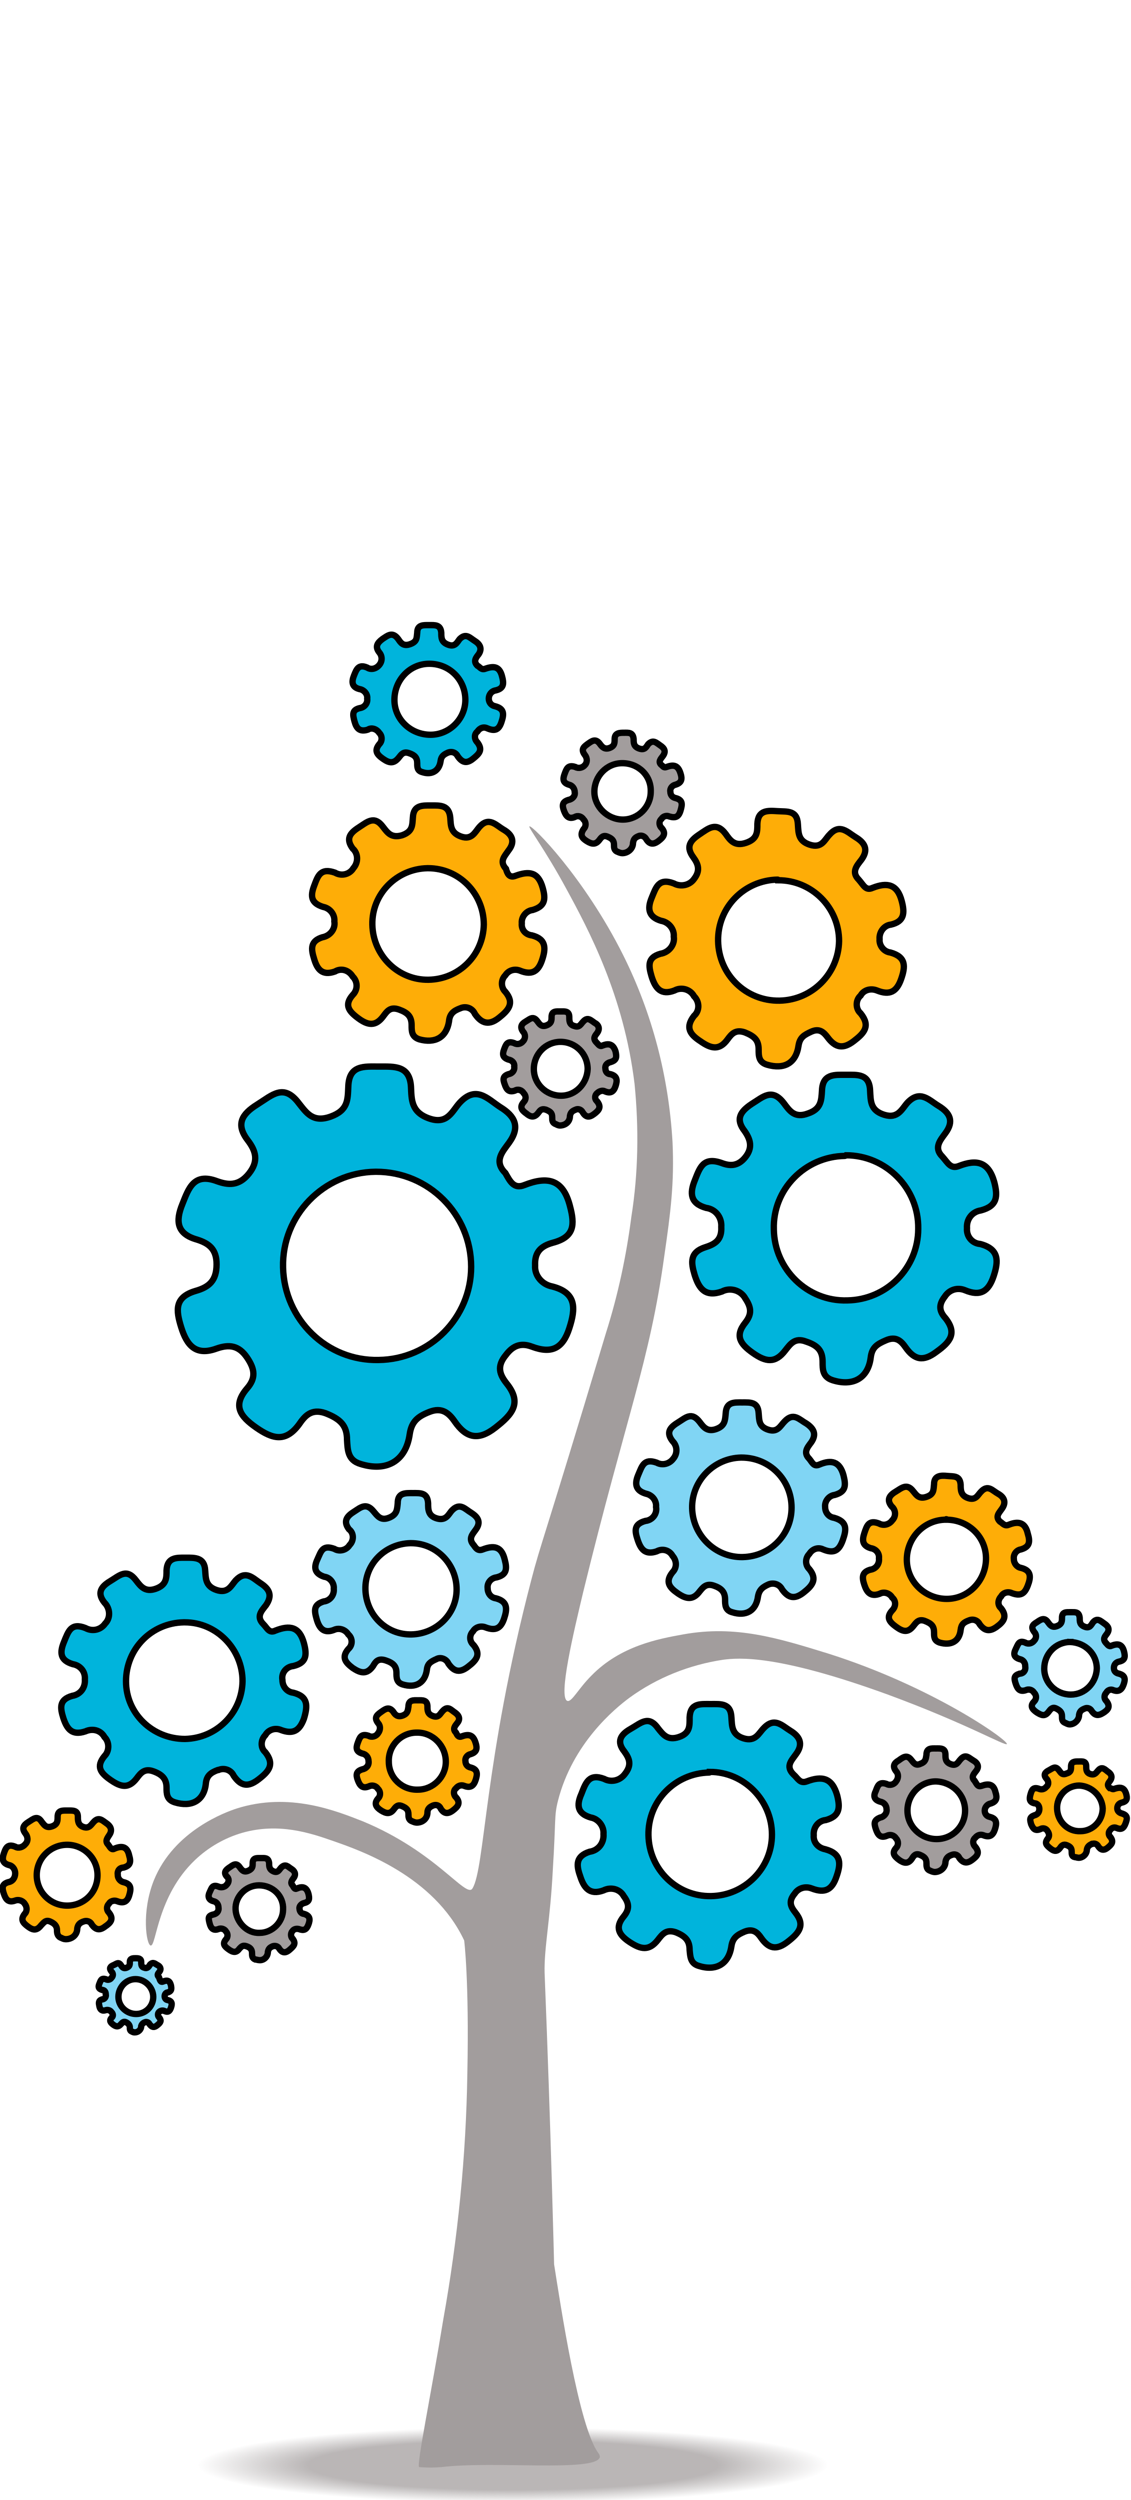 <svg id="uo1" xmlns="http://www.w3.org/2000/svg" xmlns:xlink="http://www.w3.org/1999/xlink" viewBox="0 0 178.6 394.5" shape-rendering="geometricPrecision" text-rendering="geometricPrecision"><style><![CDATA[#uo4_tr{animation:uo4_tr__tr 3000ms linear infinite normal backwards}@keyframes uo4_tr__tr{0%{transform:translate(122.631px,148.112px) rotate(0deg)} 100%{transform:translate(122.631px,148.112px) rotate(360deg)}}#uo5_tr{animation:uo5_tr__tr 3000ms linear infinite normal backwards}@keyframes uo5_tr__tr{0%{transform:translate(67.619px,145.659px) rotate(0deg)} 100%{transform:translate(67.619px,145.659px) rotate(360deg)}}#uo6_tr{animation:uo6_tr__tr 3000ms linear infinite normal backwards}@keyframes uo6_tr__tr{0%{transform:translate(149.443px,246.11px) rotate(360deg)} 100%{transform:translate(149.443px,246.11px) rotate(0deg)}}#uo7_tr{animation:uo7_tr__tr 3000ms linear infinite normal backwards}@keyframes uo7_tr__tr{0%{transform:translate(65.81px,277.949px) rotate(360deg)} 100%{transform:translate(65.81px,277.949px) rotate(0deg)}}#uo8_tr{animation:uo8_tr__tr 3000ms linear infinite normal backwards}@keyframes uo8_tr__tr{0%{transform:translate(10.508px,295.849px) rotate(360deg)} 100%{transform:translate(10.508px,295.849px) rotate(0deg)}}#uo9_tr{animation:uo9_tr__tr 3000ms linear infinite normal backwards}@keyframes uo9_tr__tr{0%{transform:translate(59.297px,199.86px) rotate(360deg)} 100%{transform:translate(59.297px,199.86px) rotate(0deg)}}#uo10_tr{animation:uo10_tr__tr 3000ms linear infinite normal backwards}@keyframes uo10_tr__tr{0%{transform:translate(133.475px,193.863px) rotate(0deg)} 100%{transform:translate(133.475px,193.863px) rotate(360deg)}}#uo11_tr{animation:uo11_tr__tr 3000ms linear infinite normal backwards}@keyframes uo11_tr__tr{0%{transform:translate(29.015px,265.234px) rotate(0deg)} 100%{transform:translate(29.015px,265.234px) rotate(360deg)}}#uo12_tr{animation:uo12_tr__tr 3000ms linear infinite normal backwards}@keyframes uo12_tr__tr{0%{transform:translate(111.878px,289.695px) rotate(0deg)} 100%{transform:translate(111.878px,289.695px) rotate(360deg)}}#uo13_tr{animation:uo13_tr__tr 3000ms linear infinite normal backwards}@keyframes uo13_tr__tr{0%{transform:translate(67.561px,110.32px) rotate(360deg)} 100%{transform:translate(67.561px,110.32px) rotate(0deg)}}#uo14_tr{animation:uo14_tr__tr 3000ms linear infinite normal backwards}@keyframes uo14_tr__tr{0%{transform:translate(168.89px,263.249px) rotate(360deg)} 100%{transform:translate(168.89px,263.249px) rotate(0deg)}}#uo15_tr{animation:uo15_tr__tr 3000ms linear infinite normal backwards}@keyframes uo15_tr__tr{0%{transform:translate(116.93px,237.965px) rotate(360deg)} 100%{transform:translate(116.93px,237.965px) rotate(0deg)}}#uo16_tr{animation:uo16_tr__tr 3000ms linear infinite normal backwards}@keyframes uo16_tr__tr{0%{transform:translate(64.835px,250.803px) rotate(360deg)} 100%{transform:translate(64.835px,250.803px) rotate(0deg)}}#uo17_tr{animation:uo17_tr__tr 3000ms linear infinite normal backwards}@keyframes uo17_tr__tr{0%{transform:translate(21.348px,314.85px) rotate(0deg)} 100%{transform:translate(21.348px,314.85px) rotate(360deg)}}#uo18_tr{animation:uo18_tr__tr 3000ms linear infinite normal backwards}@keyframes uo18_tr__tr{0%{transform:translate(40.91px,301.254px) rotate(360deg)} 100%{transform:translate(40.91px,301.254px) rotate(0deg)}}#uo19_tr{animation:uo19_tr__tr 3000ms linear infinite normal backwards}@keyframes uo19_tr__tr{0%{transform:translate(147.715px,285.649px) rotate(0deg)} 100%{transform:translate(147.715px,285.649px) rotate(360deg)}}#uo20_tr{animation:uo20_tr__tr 3000ms linear infinite normal backwards}@keyframes uo20_tr__tr{0%{transform:translate(98.269px,125.126px) rotate(360deg)} 100%{transform:translate(98.269px,125.126px) rotate(0deg)}}#uo21_tr{animation:uo21_tr__tr 3000ms linear infinite normal backwards}@keyframes uo21_tr__tr{0%{transform:translate(88.409px,168.599px) rotate(360deg)} 100%{transform:translate(88.409px,168.599px) rotate(0deg)}}#uo22_tr{animation:uo22_tr__tr 3000ms linear infinite normal backwards}@keyframes uo22_tr__tr{0%{transform:translate(170.279px,285.55px) rotate(0deg)} 100%{transform:translate(170.279px,285.55px) rotate(360deg)}}]]></style><defs><radialGradient id="qze37-fill" cx="0.5" cy="0.5" r="0.5" spreadMethod="pad" gradientUnits="objectBoundingBox"><stop id="qze37-fill-0" offset="65%" stop-color="rgb(163,158,158)"/><stop id="qze37-fill-1" offset="100%" stop-color="rgba(163,158,158,0)"/></radialGradient></defs><g id="uo2"><g id="uo3"><g id="uo4_tr" transform="translate(122.631,148.112) rotate(0)"><path id="uo4" d="M137.8,140.1C140.1,139.2,141.7,139.5,142.4,142.2C142.9,144.1,142.8,145.4,140.7,145.9C139.6,146,138.8,147.1,138.9,148.2C138.9,148.2,138.9,148.2,138.9,148.2C138.8,149.2,139.6,150.2,140.6,150.3C143.1,151,143,152.5,142.3,154.5C141.6,156.5,140.5,157.1,138.5,156.3C137.5,155.9,136.4,156.2,135.9,157.1C135.1,157.8,135.1,159.1,135.8,159.8C135.8,159.8,135.9,159.9,135.9,159.9C137.5,161.9,136.5,163,134.8,164.3C133.1,165.6,131.9,165.3,130.7,163.7C130.1,162.9,129.4,162.2,128.1,162.8C127,163.3,126.3,163.7,126.1,165C125.7,167.8,123.8,168.8,121.1,168C119.8,167.6,119.8,166.6,119.8,165.6C119.8,164.1,119.1,163.5,117.6,162.9C116.1,162.4,115.5,163.2,114.9,164C113.6,165.8,112.3,165.5,110.6,164.3C108.9,163.2,108.2,162.1,109.6,160.3C110.5,159.5,110.5,158.1,109.6,157.2C109.6,157.2,109.6,157.2,109.6,157.2C109,156.1,107.6,155.7,106.5,156.3C104.4,157.1,103.5,156,102.9,154.1C102.4,152.4,102.2,151.1,104.3,150.5C105.6,150.3,106.6,149.1,106.4,147.8C106.5,146.6,105.6,145.5,104.4,145.3C102.4,144.7,102.2,143.4,102.9,141.7C103.6,140,104,138.5,106.4,139.4C107.5,140,108.9,139.7,109.6,138.7C110.6,137.4,110.3,136.4,109.5,135.3C108.3,133.7,108.9,132.7,110.4,131.7C111.9,130.7,113.1,129.6,114.6,131.6C115.3,132.6,116,133.6,117.8,133C119.6,132.4,119.6,131.3,119.6,130C119.7,127.8,121.2,127.9,122.8,128C124.3,128.1,125.9,127.8,126,130.1C126.1,131.4,126,132.7,127.9,133.3C129.8,133.9,130.2,132.5,131,131.7C132.6,129.9,133.8,131.3,135.1,132.1C136.6,133,137.2,134.1,136,135.7C135.3,136.6,134.4,137.6,135.6,138.8C136.4,139.7,136.7,140.6,137.8,140.1ZM122.8,138.8C117.5,138.9,113.3,143.2,113.4,148.5C113.5,153.8,117.8,158,123.1,157.9C128.3,157.8,132.4,153.6,132.5,148.5C132.5,143.2,128.2,138.9,122.9,138.9C122.9,138.8,122.8,138.8,122.8,138.8L122.8,138.8Z" transform="translate(-122.631,-148.112)" fill="rgb(254,173,7)" stroke="#000" stroke-miterlimit="10"/></g><g id="uo5_tr" transform="translate(67.619,145.659) rotate(0)"><path id="uo5" d="M81.4,138.2C83.6,137.4,85,137.6,85.7,140.1C86.2,141.9,86.1,143,84.1,143.6C83.1,143.7,82.3,144.7,82.4,145.7C82.4,145.7,82.4,145.7,82.4,145.7C82.3,146.7,83,147.5,84,147.6C86.3,148.2,86.2,149.7,85.6,151.5C85,153.3,84,153.9,82.2,153.2C81.3,152.8,80.3,153.1,79.8,153.9C79.1,154.6,79.1,155.7,79.7,156.4C79.7,156.4,79.8,156.5,79.8,156.5C81.3,158.3,80.3,159.4,78.8,160.6C77.3,161.8,76.1,161.6,75,160C74.6,159.1,73.6,158.7,72.7,159.1C72.7,159.1,72.7,159.1,72.7,159.1C71.6,159.5,71,160,70.9,161.2C70.5,163.7,68.7,164.7,66.2,164C65,163.6,65,162.7,65,161.8C65,160.4,64.4,159.8,63,159.3C61.6,158.8,61.1,159.6,60.5,160.4C59.3,162,58.1,161.8,56.6,160.7C55.1,159.6,54.3,158.6,55.7,157C56.5,156.2,56.5,155,55.8,154.2C55.8,154.2,55.8,154.2,55.7,154.1C55.1,153.1,53.9,152.7,52.9,153.3C50.9,154,50.1,153,49.6,151.3C49.1,149.7,49,148.5,50.9,147.9C52.1,147.7,53,146.6,52.8,145.4C52.9,144.3,52.1,143.3,51,143.1C49.1,142.5,49,141.4,49.6,139.8C50.2,138.2,50.6,136.9,52.9,137.7C53.9,138.3,55.2,138,55.8,137C56.6,136.1,56.6,134.7,55.7,133.9C55.7,133.9,55.7,133.9,55.7,133.9C54.6,132.4,55.2,131.5,56.6,130.6C58,129.7,59.1,128.6,60.5,130.5C61.2,131.4,61.8,132.3,63.5,131.8C65.2,131.2,65.1,130.2,65.2,129C65.3,127,66.7,127.1,68.1,127.1C69.5,127.1,70.9,127,71.1,129C71.2,130.2,71.1,131.4,72.8,132C74.5,132.6,75,131.3,75.7,130.5C77.2,128.8,78.3,130.2,79.5,130.9C80.9,131.7,81.4,132.8,80.3,134.2C79.7,135.1,78.8,135.9,79.9,137.1C80.1,137.8,80.4,138.6,81.4,138.2ZM67.5,137C62.6,137.1,58.7,141.1,58.8,145.9C58.9,150.8,62.9,154.7,67.7,154.6C72.5,154.5,76.3,150.7,76.4,145.9C76.4,141,72.5,137,67.6,137C67.6,137,67.6,137,67.5,137Z" transform="translate(-67.619,-145.659)" fill="rgb(254,173,7)" stroke="#000" stroke-miterlimit="10"/></g><g id="uo6_tr" transform="translate(149.443,246.11) rotate(360)"><path id="uo6" d="M159.3,240.6C160.8,240,161.9,240.2,162.3,242C162.7,243.3,162.6,244.1,161.2,244.5C160.5,244.6,160,245.3,160.1,246C160.1,246.7,160.6,247.3,161.2,247.4C162.9,247.8,162.8,248.9,162.3,250.2C161.8,251.5,161.2,251.9,159.8,251.4C159.2,251.1,158.4,251.3,158.1,251.9C157.6,252.4,157.5,253.2,158,253.7C158,253.7,158.1,253.8,158.1,253.8C159.1,255.1,158.5,255.9,157.4,256.7C156.3,257.5,155.5,257.4,154.7,256.3C154.4,255.7,153.7,255.4,153,255.7C153,255.7,153,255.7,153,255.7C152.2,256,151.8,256.3,151.7,257.2C151.5,259,150.2,259.7,148.4,259.2C147.5,258.9,147.5,258.3,147.5,257.6C147.5,256.6,147.1,256.2,146.1,255.8C145.1,255.4,144.7,256,144.3,256.5C143.4,257.7,142.6,257.5,141.5,256.7C140.4,255.9,139.9,255.2,140.9,254.1C141.5,253.5,141.5,252.6,140.9,252.1C140.9,252.1,140.9,252.1,140.9,252.1C140.5,251.4,139.6,251.1,138.9,251.5C137.5,252,136.9,251.3,136.5,250.1C136.1,248.9,136.1,248.1,137.4,247.7C138.3,247.6,138.9,246.8,138.8,245.9C138.9,245.1,138.3,244.4,137.5,244.3C136.2,243.9,136.1,243.1,136.5,241.9C136.9,240.7,137.2,239.8,138.8,240.4C139.5,240.8,140.4,240.6,140.9,239.9C141.5,239.3,141.5,238.3,140.8,237.7C140.8,237.7,140.8,237.7,140.8,237.7C140,236.7,140.4,236,141.4,235.4C142.4,234.8,143.2,234,144.2,235.3C144.7,235.9,145.1,236.6,146.3,236.2C147.5,235.8,147.4,235.1,147.5,234.2C147.5,232.8,148.6,232.8,149.6,232.9C150.6,233,151.6,232.8,151.7,234.3C151.7,235.1,151.7,236,152.9,236.4C154.1,236.8,154.4,235.9,154.9,235.4C156,234.2,156.7,235.2,157.6,235.7C158.5,236.2,159,237,158.2,238.1C157.8,238.7,157.1,239.3,157.9,240.1C158.3,240.3,158.6,240.9,159.3,240.6ZM149.4,239.8C145.9,239.8,143.2,242.7,143.2,246.1C143.2,249.6,146.1,252.3,149.5,252.3C152.9,252.3,155.6,249.5,155.7,246.1C155.8,242.6,153,239.8,149.4,239.8C149.5,239.7,149.4,239.7,149.4,239.8L149.4,239.8Z" transform="translate(-149.443,-246.11)" fill="rgb(254,173,7)" stroke="#000" stroke-miterlimit="10"/></g><g id="uo7_tr" transform="translate(65.81,277.949) rotate(360)"><path id="uo7" d="M72.9,274C74,273.6,74.7,273.7,75.1,275C75.4,275.9,75.3,276.5,74.3,276.8C73.8,276.9,73.4,277.4,73.5,277.9C73.5,278.4,73.8,278.8,74.3,278.9C75.5,279.2,75.4,280,75.1,280.9C74.8,281.8,74.3,282.2,73.3,281.8C72.8,281.6,72.3,281.8,72,282.2C71.6,282.5,71.6,283.1,71.9,283.5C71.9,283.5,71.9,283.5,72,283.6C72.8,284.5,72.3,285.1,71.5,285.7C70.7,286.3,70.1,286.2,69.6,285.4C69.4,284.9,68.9,284.7,68.4,284.9C68.4,284.9,68.4,284.9,68.4,284.9C67.9,285.1,67.5,285.4,67.5,286C67.5,286.9,66.8,287.6,65.8,287.6C65.6,287.6,65.3,287.5,65.1,287.4C64.5,287.2,64.5,286.7,64.5,286.3C64.5,285.6,64.2,285.3,63.5,285C62.8,284.7,62.5,285.1,62.2,285.5C61.6,286.3,61,286.2,60.2,285.7C59.4,285.2,59,284.6,59.7,283.8C60.1,283.4,60.1,282.8,59.8,282.4C59.8,282.4,59.7,282.3,59.7,282.3C59.4,281.8,58.8,281.6,58.2,281.9C57.2,282.3,56.8,281.7,56.5,280.9C56.2,280.1,56.2,279.5,57.2,279.2C57.8,279.1,58.3,278.6,58.2,277.9C58.2,277.3,57.8,276.8,57.2,276.7C56.2,276.4,56.2,275.8,56.5,275C56.8,274.2,57,273.5,58.2,273.9C58.7,274.2,59.4,274,59.7,273.5C60.1,273,60.1,272.3,59.7,271.9C59.7,271.9,59.7,271.9,59.7,271.9C59.1,271.1,59.4,270.7,60.1,270.2C60.8,269.7,61.4,269.2,62.1,270.1C62.4,270.6,62.8,271,63.6,270.7C64.4,270.4,64.4,269.9,64.5,269.3C64.5,268.2,65.3,268.3,66,268.3C66.7,268.3,67.5,268.2,67.5,269.3C67.5,269.9,67.5,270.5,68.4,270.8C69.3,271.1,69.5,270.4,69.9,270C70.7,269.1,71.2,269.8,71.8,270.2C72.4,270.6,72.8,271.2,72.2,271.9C71.9,272.3,71.4,272.8,72,273.4C72.2,273.8,72.4,274.2,72.9,274ZM65.8,273.4C63.3,273.4,61.3,275.5,61.4,278C61.4,280.5,63.5,282.5,66,282.4C68.4,282.4,70.4,280.4,70.4,278C70.4,275.5,68.4,273.4,65.9,273.4C65.8,273.4,65.8,273.4,65.8,273.4L65.8,273.4Z" transform="translate(-65.81,-277.949)" fill="rgb(254,173,7)" stroke="#000" stroke-miterlimit="10"/></g><g id="uo8_tr" transform="translate(10.508,295.849) rotate(360)"><path id="uo8" d="M18.1,291.7C19.3,291.2,20.1,291.4,20.4,292.8C20.7,293.8,20.6,294.4,19.5,294.7C18.9,294.7,18.5,295.2,18.6,295.8C18.6,295.8,18.6,295.9,18.6,295.9C18.6,296.4,19,296.9,19.5,297C20.8,297.3,20.7,298.1,20.4,299.1C20.1,300.1,19.5,300.4,18.5,300C18,299.8,17.4,300,17.2,300.4C16.8,300.8,16.8,301.4,17.2,301.8C17.2,301.8,17.2,301.8,17.2,301.8C18,302.8,17.5,303.4,16.6,304C15.7,304.7,15.1,304.5,14.5,303.7C14.3,303.2,13.7,303,13.2,303.2C12.6,303.4,12.3,303.7,12.2,304.3C12.2,305.3,11.4,306,10.4,306C10.1,306,9.9,305.9,9.7,305.8C9.1,305.6,9,305.1,9,304.6C9,303.9,8.6,303.5,7.9,303.2C7.2,302.9,6.9,303.4,6.5,303.8C5.8,304.7,5.2,304.6,4.4,304C3.6,303.4,3.2,302.9,3.9,302C4.3,301.6,4.3,300.9,3.9,300.4C3.9,300.4,3.9,300.4,3.9,300.4C3.6,299.9,2.9,299.7,2.4,299.9C1.3,300.3,0.9,299.7,0.6,298.8C0.3,297.9,0.3,297.3,1.3,297C2,296.9,2.4,296.3,2.4,295.6C2.4,295,2,294.4,1.4,294.3C0.4,294,0.3,293.4,0.6,292.5C0.9,291.6,1.2,290.9,2.4,291.4C2.9,291.7,3.6,291.5,4,291C4.5,290.5,4.4,289.8,4,289.3C4,289.3,4,289.3,4,289.3C3.4,288.5,3.7,288,4.5,287.5C5.3,287,5.9,286.4,6.6,287.5C7,288,7.3,288.5,8.2,288.2C9.1,287.9,9.1,287.3,9.1,286.7C9.1,285.6,9.9,285.7,10.7,285.7C11.5,285.7,12.3,285.6,12.3,286.7C12.3,287.3,12.3,288,13.2,288.3C14.1,288.6,14.4,287.9,14.8,287.5C15.6,286.6,16.2,287.3,16.8,287.7C17.4,288.1,17.8,288.7,17.3,289.5C17,290,16.5,290.5,17.1,291.1C17.4,291.5,17.6,292,18.1,291.7ZM10.6,291.1C8,291.1,5.8,293.2,5.8,295.9C5.8,298.5,7.9,300.7,10.6,300.7C13.3,300.7,15.4,298.6,15.4,295.9C15.4,293.2,13.2,291.1,10.6,291.1Z" transform="translate(-10.508,-295.849)" fill="rgb(254,173,7)" stroke="#000" stroke-miterlimit="10"/></g><g id="uo9_tr" transform="translate(59.297,199.86) rotate(360)"><path id="uo9" d="M82.8,187C86.4,185.6,88.9,186,90,190.3C90.8,193.3,90.7,195.2,87.3,196.1C85.5,196.6,84.4,197.5,84.5,199.7C84.4,201.3,85.6,202.7,87.2,203C91.1,204,90.9,206.5,89.9,209.6C88.9,212.7,87.2,213.7,84,212.5C82.4,211.9,81.1,212.2,79.9,213.8C78.4,215.6,78.9,216.9,80,218.3C82.5,221.4,80.9,223.2,78.2,225.3C75.5,227.4,73.6,226.9,71.8,224.3C70.9,223,69.8,222,67.8,222.8C66,223.5,65,224.3,64.7,226.3C64.1,230.6,61,232.3,56.9,231C54.9,230.4,54.9,228.8,54.8,227.2C54.8,224.9,53.7,223.9,51.4,223C49.1,222.2,48.1,223.5,47.2,224.8C45.1,227.6,43.1,227.1,40.5,225.3C37.9,223.5,36.7,221.8,39,219.1C40.4,217.5,40.3,216.1,39,214.2C37.7,212.3,36.2,212.1,34.2,212.8C30.9,214,29.5,212.3,28.6,209.4C27.8,206.8,27.5,204.7,30.9,203.7C33,203.1,34.2,202.1,34.2,199.5C34.2,197.1,33,196.2,31.1,195.6C27.9,194.7,27.7,192.7,28.8,190C29.8,187.5,30.6,185,34.3,186.4C36,187,37.7,187.2,39.3,185.2C40.9,183.2,40.4,181.6,39.1,179.9C37.2,177.4,38.2,175.8,40.6,174.3C43,172.8,44.8,170.9,47.2,174.1C48.4,175.6,49.4,177.2,52.2,176.2C55,175.2,54.9,173.5,55,171.5C55.1,168,57.5,168.3,59.9,168.3C62.3,168.3,64.7,168.1,64.9,171.5C65,173.5,64.9,175.5,67.8,176.5C70.7,177.5,71.4,175.3,72.6,174C75.2,171.2,77,173.4,79,174.7C81.3,176.1,82.2,177.8,80.4,180.3C79.4,181.7,77.9,183.2,79.8,185.1C80.5,186.3,81.1,187.7,82.8,187ZM59.3,184.9C51.1,185,44.5,191.8,44.7,200C44.9,208.2,51.6,214.8,59.8,214.6C67.9,214.5,74.4,207.9,74.4,199.9C74.4,191.6,67.7,184.9,59.4,184.9C59.4,184.9,59.3,184.9,59.3,184.9Z" transform="translate(-59.297,-199.86)" fill="rgb(0,180,220)" stroke="#000" stroke-miterlimit="10"/></g><g id="uo10_tr" transform="translate(133.475,193.863) rotate(0)"><path id="uo10" d="M151.4,184C154.2,182.9,156.1,183.3,157,186.5C157.6,188.8,157.5,190.3,154.9,191C153.5,191.2,152.6,192.4,152.7,193.8C152.7,193.8,152.7,193.8,152.7,193.8C152.6,195.1,153.5,196.2,154.8,196.3C157.8,197.1,157.7,199,156.9,201.4C156.1,203.8,154.8,204.6,152.4,203.6C151.2,203.1,149.9,203.5,149.2,204.6C148.1,206,148.4,207,149.3,208C151.2,210.4,150,211.8,147.9,213.3C145.8,214.9,144.4,214.6,143,212.6C142.3,211.6,141.5,210.8,139.9,211.5C138.5,212.1,137.7,212.6,137.5,214.2C137.1,217.5,134.7,218.8,131.5,217.8C129.9,217.3,129.9,216.1,129.9,214.9C129.9,213.1,129.1,212.3,127.3,211.7C125.5,211,124.8,212.1,124,213.1C122.4,215.2,120.9,214.9,118.9,213.5C116.9,212.1,116,210.8,117.7,208.7C118.7,207.4,118.7,206.4,117.7,204.9C117,203.6,115.3,203.1,114,203.8C111.4,204.7,110.4,203.4,109.7,201.2C109.1,199.2,108.9,197.6,111.4,196.8C113,196.3,114,195.6,113.9,193.6C114,192.1,113,190.8,111.5,190.6C109,189.9,108.9,188.3,109.7,186.3C110.5,184.3,111,182.5,113.9,183.5C115.2,184,116.5,184.1,117.7,182.6C118.9,181.1,118.5,179.8,117.6,178.5C116.1,176.6,116.9,175.4,118.7,174.2C120.5,173.1,121.9,171.6,123.8,174.1C124.7,175.3,125.5,176.5,127.6,175.7C129.7,175,129.7,173.6,129.8,172.1C129.9,169.4,131.8,169.6,133.6,169.6C135.4,169.6,137.3,169.4,137.4,172.1C137.5,173.7,137.4,175.2,139.6,175.9C141.8,176.6,142.4,175,143.3,174C145.3,171.9,146.7,173.6,148.2,174.5C150,175.6,150.7,176.9,149.3,178.8C148.5,179.9,147.4,181.1,148.8,182.5C149.7,183.5,150.1,184.5,151.4,184ZM133.4,182.4C127.1,182.5,122,187.7,122.2,194C122.3,200.3,127.5,205.4,133.8,205.2C140,205.1,145,200.1,145,193.9C145.1,187.5,139.9,182.3,133.6,182.3C133.5,182.4,133.4,182.4,133.4,182.4L133.4,182.4Z" transform="translate(-133.475,-193.863)" fill="rgb(0,180,220)" stroke="#000" stroke-miterlimit="10"/></g><g id="uo11_tr" transform="translate(29.015,265.234) rotate(0)"><path id="uo11" d="M43.5,257.3C45.8,256.4,47.3,256.7,48,259.3C48.5,261.2,48.4,262.4,46.3,262.9C45.2,263,44.4,264,44.6,265.1C44.6,265.1,44.6,265.1,44.6,265.1C44.6,266.1,45.3,267,46.3,267.1C48.7,267.7,48.6,269.2,48,271.2C47.3,273.1,46.3,273.7,44.4,273C43.5,272.6,42.4,272.9,41.9,273.8C41.2,274.5,41.1,275.7,41.8,276.4C41.8,276.4,41.9,276.5,41.9,276.5C43.4,278.4,42.5,279.5,40.8,280.8C39.1,282.1,38,281.8,36.9,280.2C36.5,279.3,35.4,278.9,34.5,279.3C34.5,279.3,34.5,279.3,34.4,279.3C33.3,279.7,32.6,280.2,32.5,281.5C32.2,284.2,30.2,285.2,27.6,284.4C26.3,284,26.3,283,26.3,282.1C26.3,280.7,25.6,280,24.2,279.5C22.8,279,22.2,279.8,21.6,280.6C20.3,282.3,19.1,282,17.5,280.9C15.9,279.8,15.1,278.8,16.5,277.1C17.3,276.3,17.3,274.9,16.5,274.1C16.5,274.1,16.5,274.1,16.5,274.1C15.9,273,14.6,272.7,13.5,273.2C11.4,273.9,10.6,272.9,10,271.1C9.5,269.5,9.3,268.2,11.4,267.6C12.7,267.4,13.5,266.3,13.4,265C13.5,263.8,12.7,262.8,11.5,262.6C9.5,262,9.4,260.8,10.1,259.1C10.8,257.4,11.2,256,13.5,256.9C14.6,257.5,15.9,257.2,16.6,256.2C17.5,255.3,17.4,253.8,16.5,252.9C16.5,252.9,16.5,252.9,16.5,252.9C15.3,251.4,15.9,250.4,17.4,249.5C18.9,248.6,20,247.4,21.5,249.4C22.2,250.3,22.9,251.3,24.6,250.7C26.3,250.1,26.3,249,26.3,247.8C26.4,245.7,27.9,245.8,29.3,245.8C30.7,245.8,32.3,245.7,32.4,247.8C32.5,249,32.4,250.3,34.2,250.9C36,251.5,36.5,250.2,37.2,249.4C38.8,247.7,39.9,249,41.1,249.8C42.5,250.7,43.1,251.7,42,253.3C41.3,254.2,40.4,255.1,41.6,256.3C42.2,256.9,42.5,257.8,43.5,257.3ZM29,256C23.9,256.1,19.9,260.2,19.9,265.3C19.9,270.4,24.1,274.4,29.2,274.4C34.2,274.3,38.2,270.3,38.3,265.3C38.3,260.2,34.2,256,29.2,256C29.1,256,29.1,256,29,256Z" transform="translate(-29.015,-265.234)" fill="rgb(0,180,220)" stroke="#000" stroke-miterlimit="10"/></g><g id="uo12_tr" transform="translate(111.878,289.695) rotate(0)"><path id="uo12" d="M127.4,281.1C129.8,280.2,131.4,280.5,132.2,283.3C132.7,285.3,132.6,286.6,130.4,287.2C129.2,287.3,128.4,288.4,128.5,289.6C128.5,289.6,128.5,289.6,128.5,289.6C128.4,290.7,129.2,291.6,130.3,291.8C132.9,292.5,132.8,294.1,132.1,296.1C131.4,298.2,130.3,298.8,128.2,298C127.2,297.6,126.1,297.9,125.5,298.8C124.5,300,124.8,300.8,125.6,301.8C127.2,303.8,126.2,305,124.4,306.4C122.6,307.8,121.4,307.5,120.2,305.8C119.6,304.9,118.9,304.3,117.6,304.8C116.4,305.3,115.7,305.8,115.5,307.1C115.1,309.9,113.1,311.1,110.3,310.2C109,309.8,109,308.7,108.9,307.7C108.9,306.2,108.2,305.5,106.7,304.9C105.2,304.4,104.6,305.2,103.9,306.1C102.5,307.9,101.2,307.6,99.5,306.5C97.8,305.4,97,304.2,98.5,302.4C99.4,301.3,99.4,300.4,98.5,299.2C97.9,298.1,96.5,297.7,95.3,298.3C93.1,299.1,92.2,297.9,91.6,296C91,294.3,90.9,292.9,93.1,292.2C94.5,292,95.4,290.8,95.3,289.4C95.4,288.2,94.5,287,93.3,286.8C91.2,286.2,91,284.9,91.8,283.1C92.5,281.3,93,279.8,95.4,280.7C96.5,281.3,97.9,281,98.7,279.9C99.8,278.5,99.4,277.5,98.6,276.4C97.3,274.8,98,273.7,99.6,272.8C101.2,271.9,102.4,270.6,103.9,272.7C104.7,273.7,105.4,274.7,107.2,274.1C109,273.5,108.9,272.3,108.9,271C109,268.7,110.6,268.9,112.2,268.9C113.8,268.9,115.4,268.7,115.5,271C115.6,272.3,115.5,273.7,117.4,274.3C119.3,274.9,119.8,273.5,120.6,272.7C122.3,270.9,123.5,272.3,124.8,273.1C126.3,274,126.9,275.2,125.7,276.8C125,277.8,124,278.7,125.3,280C126,280.6,126.3,281.5,127.4,281.1ZM112,279.7C106.6,279.8,102.3,284.2,102.4,289.6C102.5,295,106.9,299.3,112.3,299.2C117.6,299.1,121.9,294.8,121.9,289.5C121.9,284.1,117.5,279.6,112.1,279.6C112.1,279.7,112,279.7,112,279.7Z" transform="translate(-111.878,-289.695)" fill="rgb(0,180,220)" stroke="#000" stroke-miterlimit="10"/></g><g id="uo13_tr" transform="translate(67.561,110.32) rotate(360)"><path id="uo13" d="M78.3,107.5C79.7,107,80.6,107.1,81,108.7C81.3,109.8,81.3,110.6,80,110.9C79.3,111,78.9,111.6,78.9,112.2C78.9,112.2,78.9,112.2,78.9,112.2C78.9,112.8,79.3,113.3,79.9,113.4C81.4,113.8,81.3,114.7,80.9,115.9C80.5,117.1,79.9,117.4,78.7,116.9C78.1,116.6,77.5,116.8,77.1,117.4C76.6,117.8,76.6,118.5,77,119C77,119,77.1,119.1,77.1,119.1C78,120.3,77.4,120.9,76.4,121.7C75.4,122.5,74.7,122.3,74,121.3C73.7,120.7,73.1,120.5,72.5,120.7C72.5,120.7,72.5,120.7,72.5,120.7C71.8,121,71.4,121.3,71.3,122C71.1,123.6,69.9,124.3,68.4,123.8C67.6,123.6,67.6,123,67.6,122.4C67.6,121.5,67.2,121.1,66.3,120.8C65.4,120.5,65.1,121,64.7,121.5C63.9,122.5,63.2,122.4,62.2,121.7C61.2,121,60.8,120.4,61.6,119.4C62.1,118.9,62.1,118.1,61.6,117.6C61.6,117.6,61.6,117.6,61.6,117.6C61.2,117,60.4,116.7,59.8,117.1C58.5,117.5,58,116.9,57.7,115.8C57.4,114.7,57.3,114,58.5,113.7C59.3,113.6,59.8,112.9,59.7,112.2C59.8,111.5,59.2,110.8,58.5,110.7C57.3,110.4,57.2,109.6,57.6,108.6C58,107.6,58.3,106.7,59.7,107.3C60.3,107.7,61.1,107.5,61.6,106.9C62.1,106.3,62.1,105.5,61.6,104.9C61.6,104.9,61.6,104.9,61.6,104.9C60.9,104,61.3,103.4,62.1,102.8C63,102.2,63.7,101.6,64.6,102.8C65,103.4,65.4,104,66.5,103.6C67.6,103.2,67.5,102.6,67.6,101.8C67.6,100.5,68.6,100.6,69.5,100.6C70.4,100.6,71.3,100.5,71.4,101.8C71.4,102.6,71.4,103.3,72.5,103.7C73.6,104.1,73.9,103.3,74.3,102.8C75.3,101.8,75.9,102.6,76.7,103.1C77.5,103.6,77.9,104.3,77.3,105.2C76.9,105.7,76.4,106.3,77.1,107C77.5,107.2,77.7,107.7,78.3,107.5ZM69.5,106.7C66.4,106.7,64,109.3,64,112.4C64,115.5,66.6,117.9,69.7,117.9C72.7,117.9,75.2,115.4,75.2,112.4C75.2,109.2,72.7,106.7,69.5,106.7C69.6,106.7,69.5,106.7,69.5,106.7L69.5,106.7Z" transform="translate(-69.276,-112.279)" fill="rgb(0,180,220)" stroke="#000" stroke-miterlimit="10"/></g><g id="uo14_tr" transform="translate(168.89,263.249) rotate(360)"><path id="uo14" d="M175.5,259.7C176.5,259.3,177.2,259.4,177.5,260.6C177.7,261.4,177.7,262,176.7,262.2C176.2,262.3,175.9,262.7,175.9,263.2C175.9,263.2,175.9,263.2,175.9,263.2C175.9,263.7,176.2,264,176.7,264.1C177.8,264.4,177.7,265.1,177.4,265.9C177.1,266.7,176.6,267,175.8,266.7C175.4,266.5,174.9,266.7,174.7,267.1C174.4,267.4,174.3,267.9,174.6,268.3C174.6,268.3,174.6,268.3,174.7,268.4C175.4,269.3,175,269.8,174.2,270.3C173.4,270.8,172.9,270.7,172.4,270C172.2,269.6,171.7,269.4,171.3,269.6C171.3,269.6,171.3,269.6,171.3,269.6C170.8,269.8,170.5,270,170.4,270.6C170.4,271.4,169.7,272.1,168.9,272.1C168.7,272.1,168.5,272,168.3,271.9C167.7,271.7,167.7,271.3,167.7,270.8C167.7,270.2,167.4,269.9,166.8,269.6C166.2,269.3,165.9,269.7,165.6,270.1C165,270.9,164.5,270.7,163.7,270.2C163,269.7,162.6,269.2,163.3,268.5C163.7,268.1,163.7,267.5,163.3,267.1C163,266.6,162.4,266.5,162,266.7C161.1,267,160.7,266.6,160.4,265.7C160.1,264.8,160.1,264.4,161,264.1C161.6,264.1,162,263.6,161.9,263C161.9,263,161.9,262.9,161.9,262.9C161.9,262.4,161.6,261.9,161,261.8C160.1,261.5,160,261,160.4,260.2C160.8,259.4,160.9,258.8,161.9,259.2C162.4,259.5,163,259.3,163.3,258.9C163.7,258.5,163.7,257.9,163.3,257.5C163.3,257.5,163.3,257.5,163.3,257.5C162.8,256.8,163,256.4,163.7,256C164.3,255.6,164.9,255.1,165.5,256C165.8,256.4,166.1,256.9,166.9,256.6C167.7,256.3,167.7,255.8,167.7,255.3C167.7,254.3,168.4,254.4,169.1,254.4C169.8,254.4,170.4,254.3,170.5,255.3C170.5,255.9,170.5,256.4,171.3,256.7C172.1,257,172.3,256.4,172.6,256C173.3,255.2,173.8,255.8,174.4,256.2C175,256.6,175.3,257.1,174.8,257.8C174.5,258.2,174.1,258.6,174.6,259.2C174.9,259.5,175.1,259.9,175.5,259.7ZM169,259.1C166.7,259.1,164.9,261,164.9,263.3C164.9,265.6,166.8,267.4,169.1,267.4C171.3,267.4,173.1,265.6,173.2,263.3C173.2,261,171.4,259.2,169,259.1C169,259.2,169,259.2,169,259.1L169,259.1Z" transform="translate(-168.89,-263.249)" fill="rgb(128,213,244)" stroke="#000" stroke-miterlimit="10"/></g><g id="uo15_tr" transform="translate(116.93,237.965) rotate(360)"><path id="uo15" d="M129.4,231.1C131.3,230.3,132.6,230.6,133.2,232.8C133.6,234.4,133.6,235.4,131.8,235.9C130.9,236,130.2,236.9,130.3,237.8C130.3,237.8,130.3,237.8,130.3,237.8C130.3,238.7,130.9,239.4,131.7,239.5C133.8,240.1,133.7,241.3,133.1,243C132.5,244.7,131.7,245.2,130,244.5C129.2,244.1,128.3,244.4,127.8,245.2C127.2,245.8,127.1,246.8,127.7,247.5C127.7,247.5,127.8,247.6,127.8,247.6C129.1,249.2,128.3,250.2,126.9,251.3C125.5,252.4,124.5,252.2,123.5,250.8C123.1,250,122.2,249.7,121.4,250C121.4,250,121.4,250,121.4,250C120.5,250.4,119.9,250.8,119.7,251.9C119.4,254.2,117.8,255.1,115.6,254.4C114.5,254.1,114.5,253.2,114.5,252.4C114.5,251.2,113.9,250.6,112.7,250.2C111.5,249.8,111,250.5,110.5,251.1C109.4,252.6,108.3,252.3,107,251.4C105.7,250.5,105,249.6,106.2,248.1C106.9,247.4,106.9,246.3,106.2,245.5C106.2,245.5,106.2,245.5,106.2,245.5C105.7,244.6,104.6,244.3,103.7,244.8C101.9,245.4,101.2,244.5,100.7,243C100.2,241.5,100.1,240.5,101.9,240C103,239.9,103.8,238.9,103.6,237.8C103.7,236.8,103,235.9,102,235.7C100.3,235.2,100.2,234.1,100.8,232.7C101.4,231.3,101.7,230.1,103.7,230.8C104.6,231.3,105.7,231,106.3,230.2C107,229.4,107,228.2,106.2,227.4C105.2,226.1,105.7,225.3,107,224.5C108.3,223.7,109.2,222.7,110.5,224.4C111.1,225.2,111.7,226,113.1,225.5C114.5,225,114.5,224.1,114.6,223C114.7,221.2,115.9,221.3,117.2,221.3C118.5,221.3,119.7,221.2,119.8,223C119.9,224.1,119.8,225.1,121.3,225.6C122.8,226.1,123.2,225,123.9,224.3C125.3,222.8,126.2,224,127.3,224.6C128.5,225.4,129,226.3,128.1,227.6C127.5,228.4,126.8,229.2,127.8,230.2C128.3,230.8,128.5,231.5,129.4,231.1ZM117,230C112.7,230.1,109.2,233.7,109.3,238C109.4,242.3,113,245.8,117.3,245.7C121.6,245.6,125,242.2,125,237.9C125,233.5,121.5,230,117.1,230C117.1,230,117,230,117,230Z" transform="translate(-116.93,-237.965)" fill="rgb(128,213,244)" stroke="#000" stroke-miterlimit="10"/></g><g id="uo16_tr" transform="translate(64.835,250.803) rotate(360)"><path id="uo16" d="M75.5,242.6C77.3,241.9,78.5,242.1,79,244.2C79.4,245.7,79.3,246.6,77.7,247C76.8,247.1,76.2,247.9,76.3,248.7C76.3,248.7,76.3,248.7,76.3,248.7C76.3,249.5,76.8,250.2,77.6,250.3C79.5,250.8,79.4,252,78.9,253.5C78.4,255,77.6,255.5,76,254.9C75.3,254.6,74.4,254.8,74,255.5C73.4,256.1,73.4,257,74,257.6C74,257.6,74.1,257.7,74.1,257.7C75.3,259.2,74.5,260.1,73.2,261.1C71.9,262.1,71,261.9,70.1,260.6C69.8,259.9,68.9,259.5,68.2,259.9C68.2,259.9,68.2,259.9,68.2,259.9C67.3,260.3,66.8,260.6,66.7,261.6C66.4,263.7,64.9,264.5,62.9,263.9C61.9,263.6,61.9,262.8,61.9,262.1C61.9,261,61.4,260.5,60.2,260.1C59,259.7,58.6,260.3,58.2,261C57.2,262.4,56.2,262.1,55,261.3C53.8,260.4,53.2,259.6,54.3,258.3C55,257.7,55,256.6,54.3,256C54.3,256,54.3,256,54.3,256C53.8,255.2,52.8,254.9,52,255.3C50.4,255.9,49.7,255,49.3,253.6C48.9,252.2,48.8,251.3,50.4,250.8C51.4,250.7,52.1,249.8,52,248.8C52.1,247.9,51.4,247,50.5,246.9C49,246.4,48.8,245.5,49.4,244.2C50,242.9,50.2,241.8,52.1,242.5C52.9,243,54,242.7,54.5,241.9C55.2,241.2,55.2,240,54.4,239.4C54.4,239.4,54.4,239.4,54.4,239.4C53.5,238.2,54,237.4,55.1,236.7C56.2,236,57.1,235.1,58.3,236.6C58.9,237.3,59.4,238.1,60.7,237.6C62,237.1,62,236.3,62.1,235.3C62.1,233.6,63.3,233.7,64.5,233.7C65.7,233.7,66.8,233.6,66.9,235.3C66.9,236.3,66.9,237.3,68.3,237.7C69.7,238.1,70.1,237.1,70.6,236.5C71.9,235.1,72.7,236.2,73.7,236.8C74.8,237.5,75.3,238.3,74.4,239.5C73.9,240.2,73.2,240.9,74.1,241.9C74.4,242.3,74.7,242.9,75.5,242.6ZM64.1,241.6C60.1,241.7,56.9,244.9,57,248.9C57.1,252.9,60.3,256.1,64.3,256C68.2,255.9,71.4,252.8,71.4,248.9C71.4,244.9,68.2,241.6,64.2,241.6C64.2,241.6,64.1,241.6,64.1,241.6L64.1,241.6Z" transform="translate(-64.13,-248.896)" fill="rgb(128,213,244)" stroke="#000" stroke-miterlimit="10"/></g><g id="uo17_tr" transform="translate(21.348,314.85) rotate(0)"><path id="uo17" d="M25.7,312.7C26.4,312.4,26.8,312.5,27,313.3C27.1,313.9,27.1,314.2,26.5,314.4C26.2,314.4,26,314.7,26,315C26,315.3,26.2,315.6,26.5,315.6C27.2,315.8,27.2,316.2,27,316.8C26.8,317.4,26.5,317.6,25.9,317.3C25.6,317.2,25.3,317.3,25.1,317.5C24.9,317.7,24.9,318.1,25.1,318.3C25.1,318.3,25.1,318.3,25.1,318.3C25.6,318.9,25.3,319.2,24.8,319.6C24.3,320,24,319.9,23.6,319.4C23.5,319.1,23.1,319,22.9,319.1C22.9,319.1,22.9,319.1,22.9,319.1C22.6,319.2,22.4,319.4,22.3,319.7C22.3,320.3,21.8,320.7,21.3,320.7C21.2,320.7,21,320.7,20.9,320.6C20.5,320.5,20.5,320.2,20.5,319.9C20.5,319.6,20.3,319.3,19.9,319.1C19.5,318.9,19.3,319.2,19.1,319.4C18.7,319.9,18.3,319.8,17.9,319.5C17.5,319.2,17.2,318.9,17.6,318.4C17.9,318.2,17.9,317.8,17.6,317.5C17.6,317.5,17.6,317.5,17.6,317.5C17.4,317.2,17,317.1,16.7,317.2C16.1,317.4,15.8,317.1,15.7,316.6C15.6,316.1,15.5,315.7,16.1,315.5C16.5,315.5,16.8,315.1,16.7,314.7C16.7,314.3,16.5,314,16.1,314C15.5,313.8,15.5,313.5,15.7,313C15.9,312.5,16,312.1,16.7,312.3C17,312.5,17.4,312.4,17.6,312.1C17.9,311.8,17.9,311.4,17.6,311.1C17.6,311.1,17.6,311.1,17.6,311.1C17.2,310.6,17.4,310.3,17.9,310.1C18.4,309.9,18.7,309.5,19.1,310.1C19.3,310.4,19.5,310.7,20,310.5C20.5,310.3,20.5,310,20.5,309.6C20.5,309,21,309,21.4,309C21.8,309,22.3,309,22.3,309.6C22.3,310,22.3,310.4,22.8,310.5C23.3,310.7,23.5,310.3,23.7,310C24.2,309.5,24.5,309.9,24.9,310.1C25.3,310.3,25.5,310.7,25.2,311.1C25,311.4,24.7,311.6,25.1,312C25.3,312.6,25.4,312.8,25.7,312.7ZM21.4,312.3C19.9,312.3,18.7,313.6,18.7,315.1C18.7,316.6,20,317.8,21.5,317.8C23,317.8,24.2,316.6,24.2,315.1C24.2,313.6,22.9,312.3,21.4,312.3C21.4,312.3,21.4,312.3,21.4,312.3L21.4,312.3Z" transform="translate(-21.348,-314.85)" fill="rgb(128,213,244)" stroke="#000" stroke-miterlimit="10"/></g><g id="uo18_tr" transform="translate(40.91,301.254) rotate(360)"><path id="uo18" d="M46.9,298C47.8,297.6,48.4,297.8,48.7,298.8C48.9,299.6,48.9,300.1,48,300.3C47.6,300.4,47.2,300.8,47.3,301.2C47.3,301.2,47.3,301.2,47.3,301.2C47.3,301.6,47.6,302,48,302C49,302.3,49,302.9,48.7,303.7C48.4,304.5,48,304.7,47.2,304.4C46.8,304.3,46.4,304.4,46.2,304.7C45.9,305,45.9,305.5,46.1,305.8C46.1,305.8,46.1,305.8,46.2,305.9C46.8,306.7,46.4,307.1,45.7,307.7C45,308.3,44.5,308.1,44.1,307.5C43.9,307.1,43.5,307,43.1,307.1C43.1,307.1,43.1,307.1,43.1,307.1C42.6,307.3,42.4,307.5,42.3,308C42.3,308.8,41.6,309.4,40.9,309.3C40.7,309.3,40.5,309.2,40.3,309.2C39.8,309,39.8,308.6,39.8,308.2C39.8,307.6,39.5,307.3,38.9,307.1C38.3,306.9,38.1,307.2,37.8,307.5C37.3,308.2,36.8,308.1,36.1,307.6C35.4,307.1,35.1,306.7,35.7,306C36,305.7,36,305.1,35.7,304.8C35.7,304.8,35.7,304.8,35.7,304.8C35.5,304.4,34.9,304.2,34.5,304.4C33.7,304.7,33.3,304.3,33.1,303.5C32.9,302.7,32.8,302.3,33.7,302.1C34.2,302,34.6,301.6,34.5,301C34.5,300.5,34.2,300.1,33.7,300C32.9,299.8,32.8,299.2,33.1,298.6C33.4,298,33.5,297.3,34.5,297.7C34.9,297.9,35.5,297.8,35.8,297.4C36.2,297,36.2,296.4,35.8,296.1C35.8,296.1,35.8,296.1,35.8,296.1C35.3,295.5,35.6,295.1,36.2,294.7C36.8,294.3,37.3,293.8,37.9,294.7C38.2,295.1,38.5,295.5,39.2,295.2C39.9,294.9,39.9,294.5,39.9,294C39.9,293.1,40.6,293.2,41.2,293.2C41.8,293.2,42.4,293.1,42.5,294C42.5,294.5,42.5,295,43.2,295.3C43.9,295.6,44.1,295,44.4,294.7C45.1,294,45.5,294.6,46,294.9C46.5,295.2,46.8,295.7,46.4,296.3C46.1,296.7,45.8,297.1,46.2,297.5C46.4,297.8,46.5,298.2,46.9,298ZM40.9,297.5C38.8,297.5,37.1,299.3,37.2,301.3C37.3,303.3,39,305.1,41,305C43,305,44.7,303.3,44.7,301.3C44.8,299.2,43.1,297.5,40.9,297.5L40.9,297.5Z" transform="translate(-40.91,-301.254)" fill="rgb(162,157,157)" stroke="#000" stroke-miterlimit="10"/></g><g id="uo19_tr" transform="translate(147.715,285.649) rotate(0)"><path id="uo19" d="M155,281.8C156.1,281.4,156.9,281.5,157.2,282.8C157.5,283.7,157.4,284.3,156.4,284.6C155.9,284.7,155.5,285.2,155.5,285.7C155.5,286.2,155.8,286.6,156.3,286.7C157.5,287,157.4,287.8,157.1,288.7C156.8,289.6,156.3,290,155.3,289.6C154.8,289.4,154.3,289.6,154,290C153.6,290.3,153.6,290.9,153.9,291.3C153.9,291.3,153.9,291.3,154,291.4C154.8,292.4,154.3,292.9,153.5,293.5C152.7,294.1,152.1,294,151.5,293.2C151.3,292.7,150.8,292.5,150.3,292.7C150.3,292.7,150.3,292.7,150.3,292.7C149.7,292.9,149.4,293.2,149.3,293.8C149.3,294.7,148.5,295.4,147.6,295.4C147.4,295.4,147.1,295.3,146.9,295.2C146.3,295,146.3,294.5,146.3,294C146.3,293.3,146,293,145.3,292.7C144.6,292.4,144.3,292.8,144,293.3C143.4,294.2,142.7,294,142,293.5C141.2,292.9,140.8,292.4,141.5,291.6C141.9,291.2,141.9,290.5,141.5,290.1C141.5,290.1,141.5,290.1,141.5,290.1C141.2,289.6,140.6,289.4,140,289.7C139,290.1,138.6,289.5,138.3,288.6C138,287.7,138,287.2,139,286.8C139.6,286.7,140.1,286.1,140,285.5C140,284.9,139.6,284.4,139,284.3C138,284,137.9,283.4,138.3,282.6C138.6,281.8,138.8,281.1,140,281.5C140.5,281.8,141.2,281.6,141.5,281.1C141.9,280.6,141.9,279.9,141.5,279.5C141.5,279.5,141.5,279.5,141.5,279.5C140.9,278.7,141.2,278.2,141.9,277.8C142.6,277.3,143.2,276.8,143.9,277.7C144.3,278.2,144.6,278.7,145.4,278.3C146.2,278,146.2,277.5,146.3,276.9C146.3,275.8,147.1,275.9,147.8,275.9C148.5,275.9,149.3,275.8,149.3,276.9C149.3,277.5,149.3,278.1,150.2,278.4C151.1,278.7,151.3,278,151.7,277.6C152.5,276.7,153,277.4,153.7,277.8C154.4,278.2,154.7,278.8,154.1,279.5C153.8,279.9,153.3,280.4,153.9,281C154.3,281.6,154.4,282,155,281.8ZM147.8,281.1C145.3,281.1,143.3,283.2,143.3,285.7C143.3,288.2,145.4,290.2,147.9,290.2C150.4,290.2,152.4,288.2,152.4,285.7C152.4,283.2,150.4,281.2,147.8,281.1C147.8,281.1,147.8,281.1,147.8,281.1L147.8,281.1Z" transform="translate(-147.715,-285.649)" fill="rgb(162,157,157)" stroke="#000" stroke-miterlimit="10"/></g><g id="uo20_tr" transform="translate(98.269,125.126) rotate(360)"><path id="uo20" d="M104.4,121.3C105.5,120.9,106.2,121,106.6,122.3C106.9,123.2,106.8,123.8,105.8,124.1C105.3,124.2,104.9,124.7,105,125.2C105,125.7,105.3,126.1,105.8,126.2C107,126.5,106.9,127.2,106.6,128.2C106.3,129.2,105.8,129.4,104.8,129.1C104.4,128.9,103.8,129.1,103.6,129.5C103.2,129.8,103.2,130.4,103.5,130.8C103.5,130.8,103.5,130.8,103.6,130.9C104.4,131.8,103.9,132.4,103.1,133C102.3,133.6,101.7,133.5,101.2,132.7C101,132.3,100.5,132,100,132.2C100,132.2,100,132.2,100,132.2C99.5,132.4,99.2,132.6,99.1,133.3C99.1,134.2,98.3,134.9,97.4,134.9C97.2,134.9,96.9,134.8,96.7,134.7C96.1,134.5,96.1,134,96.1,133.6C96.1,132.9,95.8,132.6,95.1,132.3C94.4,132,94.1,132.4,93.8,132.8C93.2,133.6,92.6,133.5,91.8,133C91,132.5,90.7,132,91.3,131.1C91.7,130.7,91.7,130.1,91.4,129.7C91.4,129.7,91.4,129.7,91.3,129.6C91,129.1,90.4,128.9,89.9,129.2C88.9,129.6,88.5,129,88.2,128.2C87.9,127.4,87.9,126.8,88.9,126.5C89.5,126.4,90,125.9,89.9,125.3C89.9,125.3,89.9,125.3,89.9,125.3C89.9,124.7,89.5,124.2,89,124.1C88,123.8,88,123.2,88.3,122.4C88.6,121.6,88.8,120.9,90,121.3C90.5,121.6,91.2,121.4,91.5,121C91.9,120.6,91.9,119.9,91.5,119.4C91.5,119.4,91.5,119.4,91.5,119.4C90.9,118.6,91.2,118.2,91.9,117.7C92.6,117.2,93.2,116.7,93.9,117.7C94.2,118.1,94.6,118.6,95.4,118.3C96.2,118,96.2,117.5,96.2,116.9C96.2,115.9,97,115.9,97.7,115.9C98.4,115.9,99.1,115.8,99.2,116.9C99.2,117.5,99.2,118.1,100.1,118.4C101,118.7,101.2,118.1,101.5,117.7C102.3,116.9,102.8,117.5,103.4,117.9C104,118.3,104.4,118.8,103.8,119.6C103.5,120,103,120.5,103.6,121C103.8,121.1,103.9,121.5,104.4,121.3ZM97.4,120.7C94.9,120.7,93,122.8,93,125.2C93,127.6,95.1,129.6,97.5,129.6C99.9,129.6,101.9,127.6,101.9,125.2C102,122.7,100,120.7,97.4,120.7C97.5,120.7,97.4,120.7,97.4,120.7L97.4,120.7Z" transform="translate(-97.41,-125.399)" fill="rgb(162,157,157)" stroke="#000" stroke-miterlimit="10"/></g><g id="uo21_tr" transform="translate(88.409,168.599) rotate(360)"><path id="uo21" d="M95.1,165C96.1,164.6,96.8,164.7,97.2,165.9C97.4,166.8,97.4,167.3,96.4,167.6C95.9,167.7,95.5,168.1,95.6,168.6C95.6,169.1,95.9,169.5,96.4,169.5C97.5,169.8,97.5,170.5,97.2,171.4C96.9,172.3,96.4,172.6,95.5,172.2C95.1,172,94.6,172.2,94.3,172.5C93.9,172.8,93.9,173.4,94.2,173.7C94.2,173.7,94.2,173.7,94.3,173.8C95,174.7,94.6,175.2,93.8,175.8C93,176.4,92.5,176.3,92,175.5C91.8,175.1,91.3,174.9,90.9,175.1C90.9,175.1,90.9,175.1,90.9,175.1C90.4,175.3,90.1,175.5,90,176.1C90,177,89.3,177.6,88.4,177.6C88.2,177.6,88,177.5,87.8,177.4C87.2,177.2,87.2,176.8,87.2,176.3C87.2,175.6,86.9,175.4,86.2,175.1C85.5,174.9,85.3,175.2,85,175.6C84.4,176.4,83.8,176.3,83.1,175.7C82.4,175.2,82,174.7,82.7,173.9C83.1,173.5,83.1,172.9,82.7,172.5C82.4,172,81.8,171.8,81.3,172.1C81.3,172.1,81.3,172.1,81.3,172.1C80.4,172.4,80,172,79.7,171.1C79.4,170.3,79.4,169.8,80.3,169.5C80.9,169.4,81.3,168.9,81.2,168.3C81.3,167.8,80.9,167.3,80.3,167.2C79.4,166.9,79.3,166.4,79.6,165.6C79.9,164.8,80.1,164.2,81.2,164.6C81.7,164.9,82.3,164.7,82.6,164.3C83,163.9,83,163.2,82.6,162.8C82.6,162.8,82.6,162.8,82.6,162.8C82.1,162.1,82.3,161.6,83,161.2C83.7,160.8,84.2,160.2,84.9,161.2C85.2,161.6,85.5,162.1,86.3,161.8C87.1,161.5,87.1,161,87.1,160.5C87.1,159.5,87.8,159.6,88.5,159.6C89.2,159.6,89.9,159.5,89.9,160.5C89.9,161.1,89.9,161.7,90.7,161.9C91.5,162.2,91.7,161.6,92.1,161.2C92.8,160.4,93.3,161,93.9,161.4C94.5,161.7,94.8,162.3,94.3,163C94,163.4,93.6,163.8,94.1,164.4C94.5,164.8,94.7,165.2,95.1,165ZM88.5,164.4C86.2,164.4,84.3,166.3,84.3,168.7C84.3,171,86.2,172.9,88.6,172.9C90.9,172.9,92.7,171,92.8,168.7C92.8,166.3,90.9,164.4,88.5,164.4C88.5,164.4,88.5,164.4,88.5,164.4L88.5,164.4Z" transform="translate(-88.409,-168.599)" fill="rgb(162,157,157)" stroke="#000" stroke-miterlimit="10"/></g><g id="uo22_tr" transform="translate(170.279,285.55) rotate(0)"><path id="uo22" d="M176.2,281.6C177.1,281.3,177.7,281.4,178,282.4C178.2,283.1,178.2,283.6,177.3,283.8C176.9,283.9,176.6,284.2,176.6,284.7C176.6,284.7,176.6,284.7,176.6,284.7C176.6,285.1,176.9,285.4,177.3,285.5C178.3,285.8,178.2,286.3,177.9,287.1C177.6,287.9,177.2,288.1,176.5,287.8C176.1,287.6,175.7,287.8,175.5,288.1C175.2,288.4,175.2,288.8,175.4,289.1C175.4,289.1,175.4,289.1,175.5,289.2C176.1,290,175.7,290.4,175.1,290.9C174.5,291.4,174,291.3,173.6,290.7C173.4,290.3,173,290.2,172.7,290.3C172.7,290.3,172.7,290.3,172.6,290.3C172.2,290.5,171.9,290.7,171.8,291.2C171.8,291.9,171.2,292.5,170.5,292.5C170.3,292.5,170.1,292.4,169.9,292.4C169.4,292.3,169.4,291.9,169.4,291.5C169.4,290.9,169.1,290.7,168.6,290.5C168.1,290.3,167.8,290.6,167.6,290.9C167.1,291.6,166.6,291.5,166,291C165.4,290.5,165.1,290.2,165.6,289.5C165.9,289.2,165.9,288.7,165.6,288.3C165.6,288.3,165.6,288.3,165.6,288.3C165.4,287.9,164.9,287.7,164.4,288C163.6,288.3,163.3,287.9,163,287.2C162.8,286.5,162.7,286.1,163.5,285.8C164,285.7,164.3,285.3,164.3,284.8C164.3,284.3,164,283.9,163.5,283.9C162.7,283.7,162.7,283.2,162.9,282.5C163.1,281.8,163.3,281.3,164.2,281.6C164.6,281.8,165.1,281.7,165.4,281.3C165.8,281,165.8,280.4,165.4,280C165.4,280,165.4,280,165.4,280C164.9,279.4,165.2,279,165.8,278.7C166.4,278.4,166.8,277.9,167.4,278.7C167.7,279.1,167.9,279.5,168.6,279.2C169.3,279,169.3,278.6,169.3,278.1C169.3,277.3,169.9,277.3,170.5,277.3C171.1,277.3,171.7,277.2,171.7,278.1C171.7,278.6,171.7,279.1,172.4,279.3C173.1,279.5,173.3,279,173.6,278.7C174.2,278,174.7,278.6,175.1,278.9C175.6,279.2,175.9,279.7,175.5,280.3C175.2,280.7,174.9,281,175.4,281.5C175.7,281.5,175.8,281.8,176.2,281.6ZM170.6,281.1C168.6,281.1,167,282.8,167.1,284.8C167.2,286.8,168.8,288.4,170.8,288.3C172.7,288.3,174.3,286.7,174.3,284.7C174.2,282.8,172.6,281.2,170.6,281.1C170.6,281.1,170.6,281.1,170.6,281.1L170.6,281.1Z" transform="translate(-170.448,-284.898)" fill="rgb(254,173,7)" stroke="#000" stroke-miterlimit="10"/></g><ellipse id="qze37" rx="50" ry="6" transform="matrix(1 0 0 1 81 389)" fill="url(#qze37-fill)" fill-opacity="0.75" stroke="none" stroke-width="1"/><path id="uo24" d="M74.6,298C76.6,294.8,76.4,278,83.9,249.3C85.4,243.5,85.8,243.3,95.7,210.3C97.6,204.3,98.9,198.2,99.7,192C100.8,185.1,100.9,178,100.2,171C98.5,157.1,93,146.8,89.4,140.2C86.1,134.1,83.4,130.6,83.6,130.4C84,130.1,92.3,138.5,98.4,150.7C103,159.9,105.6,169.9,106.2,180.2C106.5,186.7,105.9,191.3,104.9,198.2C102.6,214.9,98.9,223.4,92.1,251.2C90.6,257.5,88.1,267.9,89.6,268.4C90.3,268.6,91.3,266.5,93.4,264.4C98,259.7,104,258.6,107.9,257.9C116.2,256.4,122.9,258.5,130.7,260.9C147.2,266.1,159.2,274.6,159,275.2C158.8,275.6,152.7,272,140.2,267.4C122.6,261,116.6,261.6,114.2,261.9C108.9,262.7,103.8,264.7,99.4,267.9C97.1,269.6,90.4,275.1,88.1,284.2C87.5,286.6,87.8,287,87.3,295C86.9,303,85.9,307.4,86,311.3C87,336.3,87.5,357.3,87.5,357.3C88.5,363.6,91.4,383,94.5,387.1C94.6,387.2,94.8,387.6,94.7,387.8C93.8,390.1,77.9,388.3,69.7,389.3C68.5,389.4,67.4,389.4,66.2,389.3C65.7,389.2,68.1,377.7,70,366C72.3,353.2,73.6,340.2,73.8,327.2C74.1,312.4,73.3,306.2,73.3,306.2C68.5,296,56.9,292,52.6,290.5C48.9,289.2,44,287.6,38.3,289.2C35.5,290,32.9,291.5,30.8,293.5C24.8,299.2,24.7,307.1,23.8,307C23.1,306.9,22.3,301.7,24.3,296.7C27.5,288.8,35.8,285.9,37.3,285.4C45.7,282.7,53.2,285.8,57.3,287.4C68.9,292.2,73.6,299.6,74.6,298Z" fill="rgb(162,157,157)" stroke="none" stroke-width="1"/></g></g></svg>